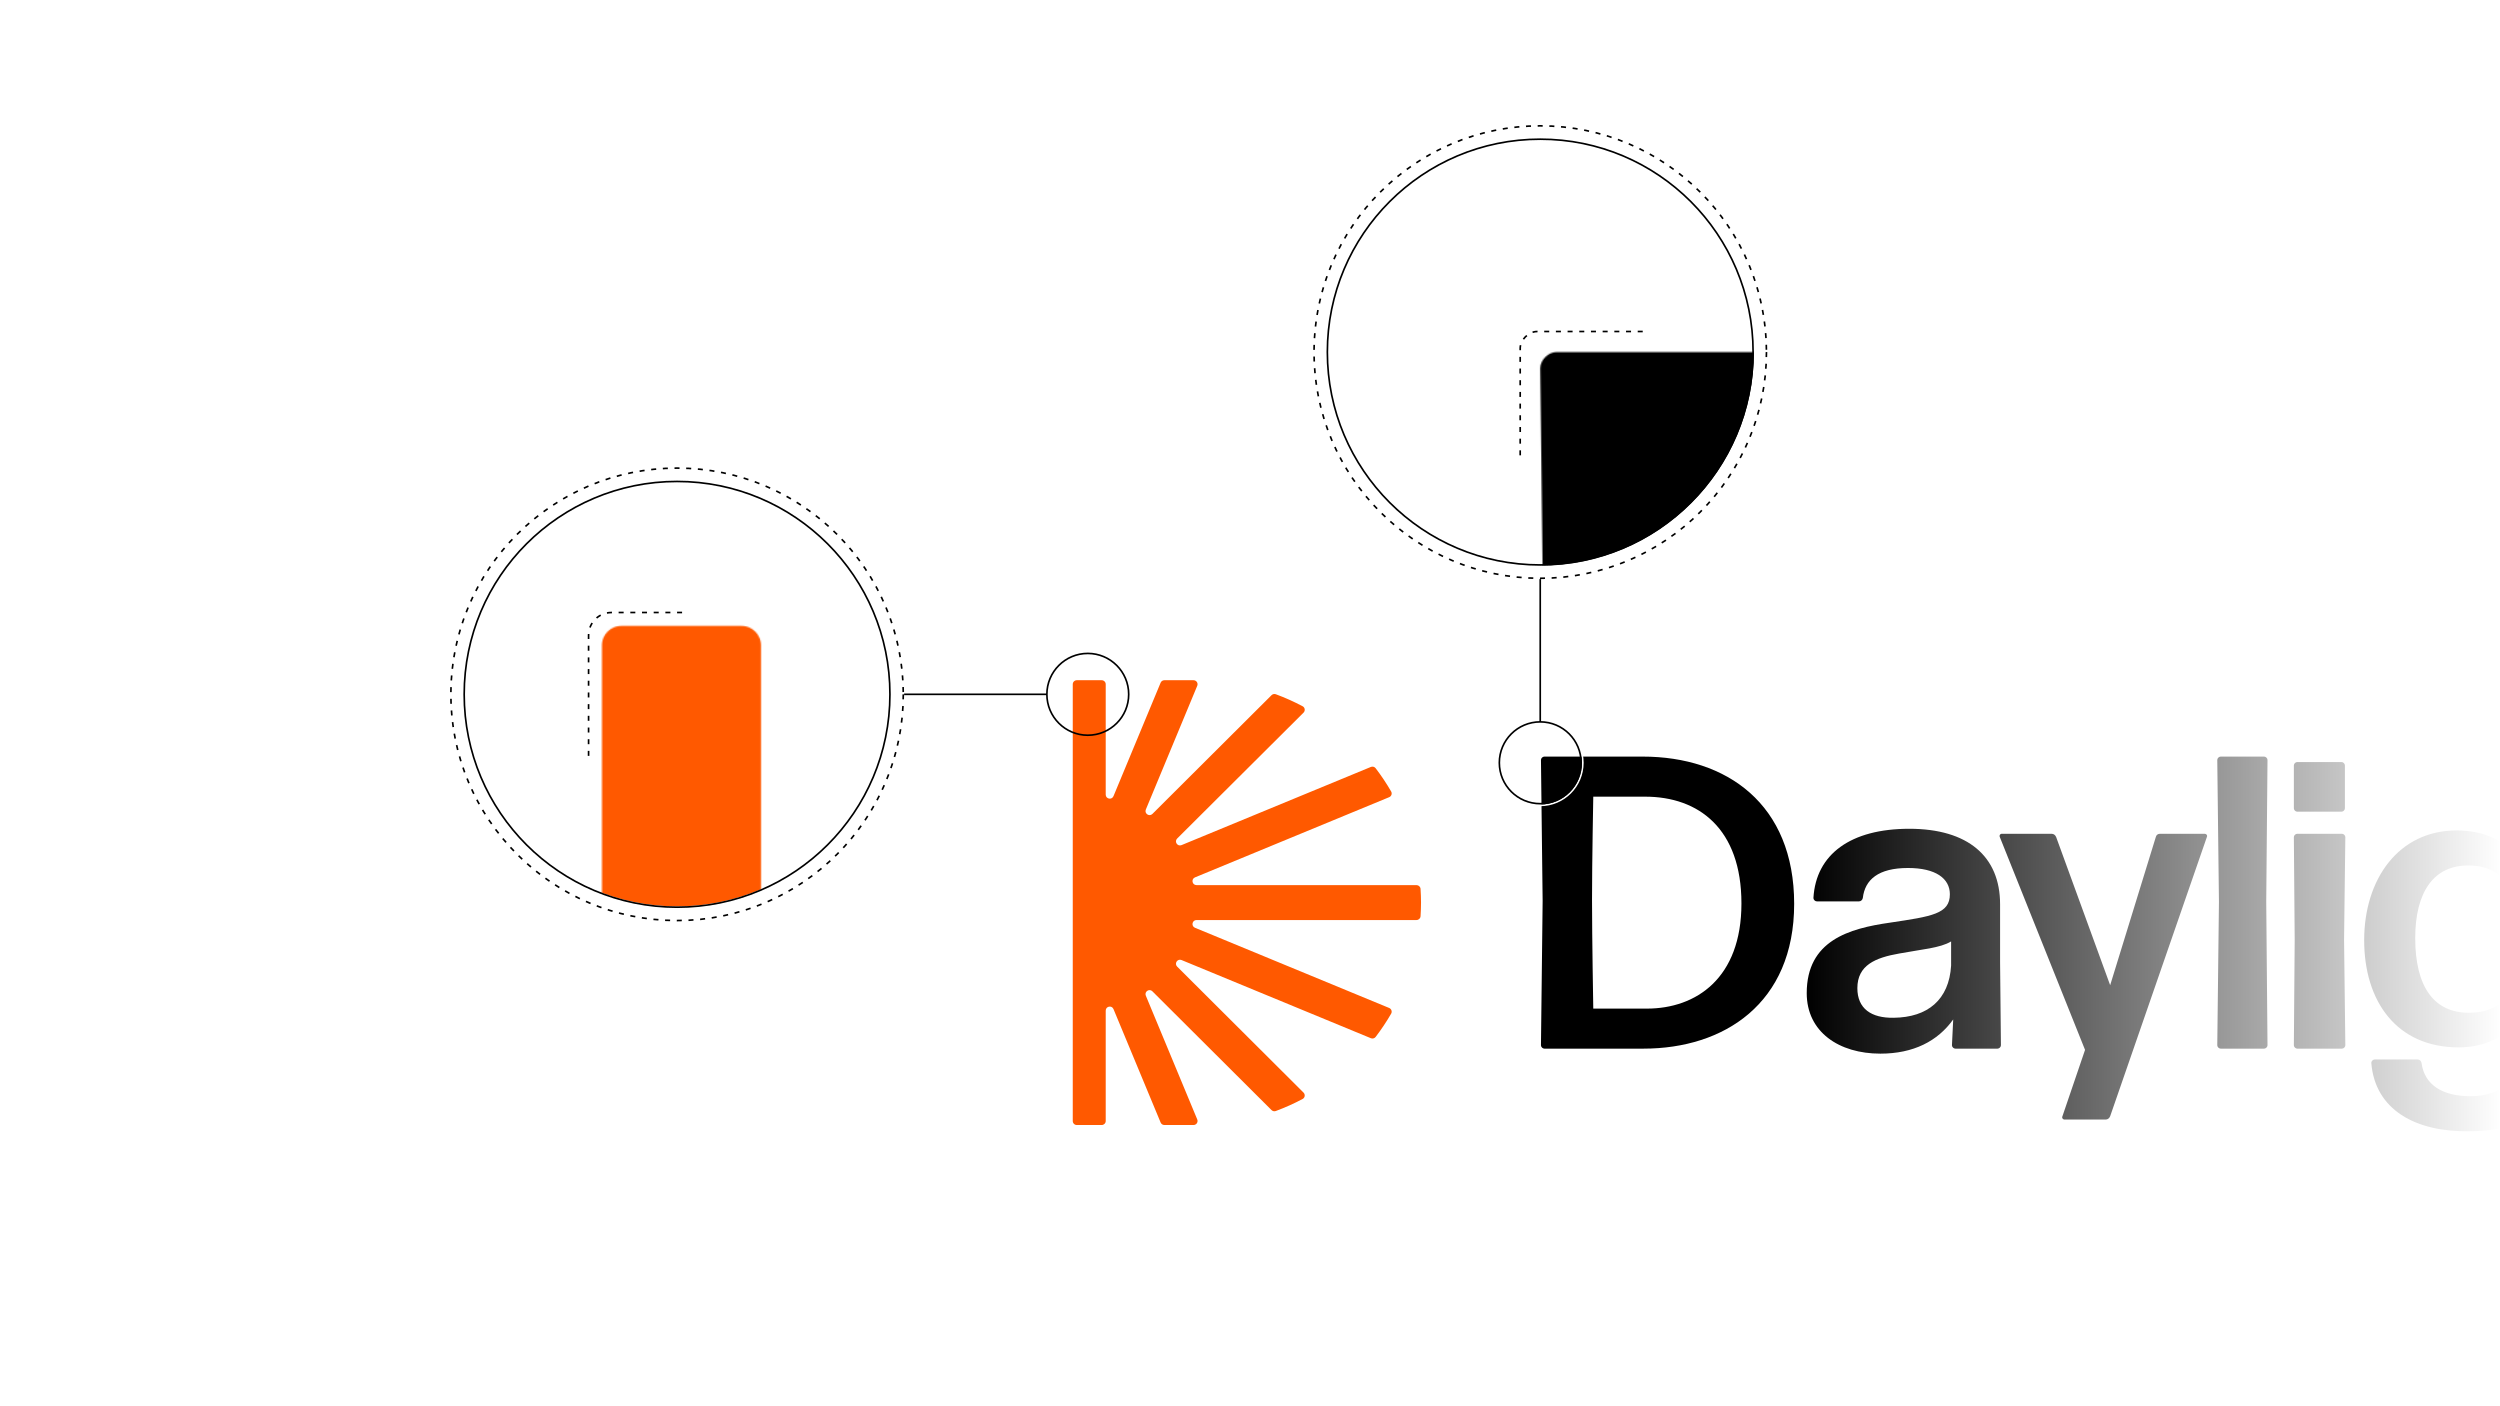 <svg width="2000" height="1125" viewBox="0 0 2000 1125" fill="none" xmlns="http://www.w3.org/2000/svg">
<rect x="0" y="0" width="2000" height="1125" fill="#333333" stroke="none"/>
<g clip-path="url(#clip0_58_320)">
<rect width="2000" height="1125" fill="white"/>
<g clip-path="url(#clip1_58_320)">
<path d="M1235.45 838.911C1234.11 838.911 1232.77 837.576 1232.77 836.241L1234.11 720.758L1232.77 607.945C1232.77 606.609 1234.11 605.274 1235.45 605.274H1314.13C1381.43 605.274 1435.33 643.324 1435.33 723.094C1435.33 802.865 1379.09 838.911 1314.8 838.911H1235.45ZM1274.62 806.887H1317.48C1356.99 806.887 1393.15 782.522 1393.15 722.777C1393.15 663.033 1359 637.333 1316.14 637.333H1274.62C1274.62 637.667 1273.62 689.067 1273.62 719.773C1273.62 750.48 1274.62 806.553 1274.62 806.887Z" fill="black"/>
<path d="M1504.31 842.919C1471.16 842.919 1445.38 825.563 1445.38 794.523C1445.38 752.468 1479.2 742.789 1512.01 738.116C1545.49 733.11 1559.89 731.107 1559.89 715.42C1559.89 702.737 1548.5 694.393 1526.41 694.393C1502.63 694.393 1491.92 703.738 1490.25 718.424C1489.91 720.093 1488.57 721.094 1487.23 721.094H1453.42C1452.08 721.094 1450.74 719.759 1450.74 718.424C1452.75 683.378 1480.54 663.019 1527.41 663.019C1574.28 663.019 1600.07 685.047 1600.07 723.43V769.824L1600.74 836.244C1600.74 837.579 1599.4 838.914 1598.06 838.914H1564.24C1562.9 838.914 1561.56 837.579 1561.56 836.244L1562.57 815.55C1550.18 832.906 1530.76 842.919 1504.31 842.919ZM1515.02 814.215C1542.14 813.881 1559.22 799.863 1560.89 772.494V753.136C1552.19 758.476 1537.12 759.477 1519.38 762.815C1500.29 766.153 1485.89 772.16 1485.89 790.518C1485.89 806.872 1496.94 814.549 1515.02 814.215Z" fill="black"/>
<path d="M1688.13 892.981C1687.46 894.65 1686.12 895.651 1684.45 895.651H1651.64C1650.3 895.651 1649.29 894.316 1649.96 892.981L1668.04 839.912L1599.74 669.357C1599.4 668.356 1600.07 667.021 1601.41 667.021H1641.26C1642.93 667.021 1644.27 668.022 1644.94 669.691L1688.13 788.178L1724.63 669.691C1724.96 668.022 1726.3 667.021 1727.97 667.021H1763.8C1765.14 667.021 1766.14 668.356 1765.47 669.691L1688.13 892.981Z" fill="black"/>
<path d="M1776.5 838.911C1775.16 838.911 1773.82 837.576 1773.82 836.241L1775.16 721.425L1773.82 607.945C1773.82 606.609 1775.16 605.274 1776.5 605.274H1811.32C1812.66 605.274 1814 606.609 1814 607.945L1812.99 721.425L1814 836.241C1814 837.576 1812.66 838.911 1811.32 838.911H1776.5Z" fill="black"/>
<path d="M1837.76 649.349C1836.43 649.349 1835.09 648.014 1835.09 646.679V612.301C1835.09 610.966 1836.43 609.631 1837.76 609.631H1873.25C1874.59 609.631 1875.93 610.966 1875.93 612.301V646.679C1875.93 648.014 1874.59 649.349 1873.25 649.349H1837.76ZM1837.76 838.912C1836.43 838.912 1835.09 837.577 1835.09 836.242L1835.76 751.799L1835.09 669.692C1835.09 668.357 1836.43 667.022 1837.76 667.022H1873.59C1874.93 667.022 1876.27 668.357 1876.27 669.692L1875.26 751.799L1876.27 836.242C1876.27 837.577 1874.93 838.912 1873.59 838.912H1837.76Z" fill="black"/>
<path d="M1975.37 904.999C1932.52 905.666 1900.04 887.977 1897.03 850.261C1897.03 848.926 1898.37 847.591 1899.71 847.591H1934.19C1935.53 847.591 1936.87 848.592 1937.21 850.261C1939.55 867.951 1953.95 876.962 1976.38 876.962C2001.49 876.962 2018.57 862.944 2018.57 830.569V810.876C2007.18 827.898 1989.77 837.911 1967 837.911C1917.12 837.911 1891.34 800.863 1891.34 752.133C1891.34 703.403 1918.79 664.353 1965.33 664.353C1988.1 664.353 2005.51 673.03 2016.89 689.051L2016.22 669.693C2016.22 668.358 2017.56 667.023 2018.9 667.023H2054.06C2055.4 667.023 2056.73 668.358 2056.73 669.693L2055.73 746.793L2056.07 831.236C2056.4 877.296 2028.28 904.999 1975.37 904.999ZM1975.71 810.209C2002.16 810.209 2017.56 791.518 2017.9 753.468C2018.23 714.418 2003.16 692.723 1975.71 692.389C1946.92 691.721 1932.18 713.75 1932.18 750.464C1932.18 789.515 1947.25 810.543 1975.71 810.209Z" fill="black"/>
<path d="M921.922 793.07L1017.21 888.06C1018.1 888.945 1019.45 889.262 1020.64 888.811C1028.04 886.057 1035.21 882.853 1042.09 879.182C1044 878.181 1044.35 875.594 1042.82 874.075L941.727 773.294C939.232 770.808 941.978 766.702 945.242 768.037L1096.7 830.569C1098.05 831.136 1099.63 830.719 1100.51 829.551C1105.02 823.626 1109.17 817.418 1112.92 810.943C1113.89 809.274 1113.14 807.121 1111.34 806.371L955.99 742.22C952.725 740.869 953.696 736.029 957.229 736.029H1133.21C1134.9 736.029 1136.32 734.727 1136.44 733.025C1136.67 729.404 1136.82 725.749 1136.82 722.061C1136.82 718.373 1136.67 714.718 1136.44 711.097C1136.32 709.411 1134.9 708.093 1133.21 708.093H957.229C953.696 708.093 952.725 703.253 955.99 701.901L1111.34 637.751C1113.14 637.017 1113.89 634.864 1112.92 633.179C1109.17 626.704 1105.03 620.496 1100.51 614.571C1099.63 613.403 1098.05 613.002 1096.7 613.553L945.242 676.084C941.978 677.436 939.232 673.331 941.727 670.828L1042.84 570.113C1044.36 568.595 1044.01 566.008 1042.1 565.007C1035.21 561.352 1028.04 558.131 1020.66 555.394C1019.47 554.96 1018.13 555.261 1017.23 556.145L921.939 651.135C919.445 653.622 915.327 650.885 916.666 647.631L957.798 548.635C958.685 546.516 957.112 544.18 954.818 544.18H931.481C930.176 544.18 929.004 544.964 928.502 546.166L890.785 636.934C889.429 640.188 884.574 639.22 884.574 635.699V547.401C884.574 545.632 883.134 544.18 881.343 544.18H861.438C859.647 544.18 858.207 545.615 858.207 547.401V896.805C858.207 898.574 859.647 900.026 861.438 900.026H881.343C883.117 900.026 884.574 898.59 884.574 896.805V808.49C884.574 804.969 889.429 804.001 890.785 807.255L928.502 898.023C929.004 899.225 930.176 900.009 931.481 900.009H954.818C957.112 900.009 958.685 897.673 957.798 895.553L916.666 796.558C915.31 793.304 919.428 790.567 921.939 793.053L921.922 793.07Z" fill="#FF5900"/>
<circle cx="1232.19" cy="610.223" r="34.06" stroke="white" stroke-width="1.336"/>
<circle cx="1232.19" cy="610.223" r="32.724" stroke="black" stroke-width="1.336"/>
</g>
<path d="M1232.19 577.503V463.303" stroke="black" stroke-width="1.336"/>
<path d="M723.3 555.462L837.5 555.462" stroke="black" stroke-width="1.336"/>
<circle cx="870.228" cy="555.461" r="32.724" stroke="black" stroke-width="1.336"/>
<mask id="mask0_58_320" style="mask-type:alpha" maskUnits="userSpaceOnUse" x="1232" y="281" width="978" height="1129">
<path d="M1245.11 1409.13C1238.64 1409.13 1232.18 1402.68 1232.18 1396.24L1238.64 838.945L1232.18 294.536C1232.18 288.093 1238.64 281.65 1245.11 281.65H1624.8C1949.57 281.65 2209.7 465.268 2209.7 850.22C2209.7 1235.17 1938.26 1409.13 1628.04 1409.13H1245.11ZM1434.15 1254.58H1640.96C1831.62 1254.58 2006.12 1137 2006.12 848.69C2006.12 560.378 1841.31 436.356 1634.5 436.356H1434.15C1434.15 437.967 1429.3 686.011 1429.3 834.194C1429.3 982.376 1434.15 1252.97 1434.15 1254.58Z" fill="black"/>
</mask>
<g mask="url(#mask0_58_320)">
<circle cx="1232.18" cy="281.437" r="170.966" fill="black"/>
</g>
<path d="M1216.16 364.289L1216.16 278.633C1216.16 271.927 1222.89 265.22 1229.62 265.22H1314.72" stroke="black" stroke-width="1.336" stroke-dasharray="4.01 5.34"/>
<circle cx="1232.18" cy="281.651" r="170.298" stroke="black" stroke-width="1.336"/>
<circle cx="1232.19" cy="281.651" r="180.983" stroke="black" stroke-width="1.336" stroke-dasharray="4.01 5.34"/>
<mask id="mask1_58_320" style="mask-type:alpha" maskUnits="userSpaceOnUse" x="481" y="500" width="1346" height="1718">
<path d="M789.027 1701.78L1248.87 2160.18C1253.15 2164.45 1259.69 2165.98 1265.43 2163.81C1301.14 2150.52 1335.71 2135.05 1368.92 2117.34C1378.12 2112.51 1379.82 2100.02 1372.47 2092.69L884.598 1606.35C872.561 1594.35 885.81 1574.54 901.563 1580.98L1632.44 1882.74C1638.99 1885.48 1646.58 1883.47 1650.86 1877.83C1672.59 1849.24 1692.63 1819.28 1710.72 1788.03C1715.41 1779.98 1711.77 1769.59 1703.13 1765.97L953.429 1456.4C937.675 1449.87 942.361 1426.52 959.407 1426.52H1808.64C1816.8 1426.52 1823.66 1420.24 1824.23 1412.02C1825.36 1394.55 1826.09 1376.91 1826.09 1359.11C1826.09 1341.31 1825.36 1323.68 1824.23 1306.2C1823.66 1298.07 1816.8 1291.7 1808.64 1291.7H959.407C942.361 1291.7 937.675 1268.35 953.429 1261.83L1703.13 952.254C1711.77 948.71 1715.41 938.321 1710.72 930.187C1692.63 898.94 1672.67 868.982 1650.86 840.392C1646.58 834.755 1638.99 832.822 1632.44 835.48L901.563 1137.24C885.81 1143.76 872.561 1123.95 884.598 1111.87L1372.55 625.85C1379.9 618.521 1378.21 606.039 1369 601.206C1335.71 583.57 1301.14 568.027 1265.51 554.819C1259.77 552.725 1253.31 554.175 1248.95 558.443L789.108 1016.84C777.071 1028.84 757.197 1015.63 763.66 999.93L962.154 522.203C966.435 511.975 958.841 500.7 947.774 500.7H835.157C828.855 500.7 823.2 504.485 820.777 510.284L638.764 948.308C632.22 964.012 608.792 959.341 608.792 942.348V516.243C608.792 507.707 601.844 500.7 593.2 500.7H497.145C488.5 500.7 481.553 507.626 481.553 516.243V2202.38C481.553 2210.92 488.5 2217.92 497.145 2217.92H593.2C601.764 2217.92 608.792 2211 608.792 2202.38V1776.2C608.792 1759.2 632.22 1754.53 638.764 1770.24L820.777 2208.26C823.2 2214.06 828.855 2217.84 835.157 2217.84H947.774C958.841 2217.84 966.435 2206.57 962.154 2196.34L763.66 1718.61C757.117 1702.91 776.99 1689.7 789.108 1701.7L789.027 1701.78Z" fill="#FF5900"/>
</mask>
<g mask="url(#mask1_58_320)">
<circle cx="541.655" cy="554.127" r="170.966" fill="#FF5900"/>
</g>
<circle cx="541.647" cy="555.462" r="170.298" stroke="black" stroke-width="1.336"/>
<circle cx="541.651" cy="555.462" r="180.983" stroke="black" stroke-width="1.336" stroke-dasharray="4.01 5.34"/>
<path d="M545.661 490.015H489.195C479.032 490.015 470.863 498.156 470.863 508.286V609.009" stroke="black" stroke-width="1.336" stroke-dasharray="4.01 5.34"/>
<rect x="1444.65" y="577.52" width="555.969" height="429.767" fill="url(#paint0_linear_58_320)"/>
</g>
<defs>
<linearGradient id="paint0_linear_58_320" x1="2000.62" y1="792.403" x2="1444.65" y2="792.403" gradientUnits="userSpaceOnUse">
<stop stop-color="white"/>
<stop offset="1" stop-color="white" stop-opacity="0"/>
</linearGradient>
<clipPath id="clip0_58_320">
<rect width="2000" height="1125" fill="white"/>
</clipPath>
<clipPath id="clip1_58_320">
<rect width="1481.79" height="360.836" fill="white" transform="translate(858.207 544.182)"/>
</clipPath>
</defs>
</svg>
